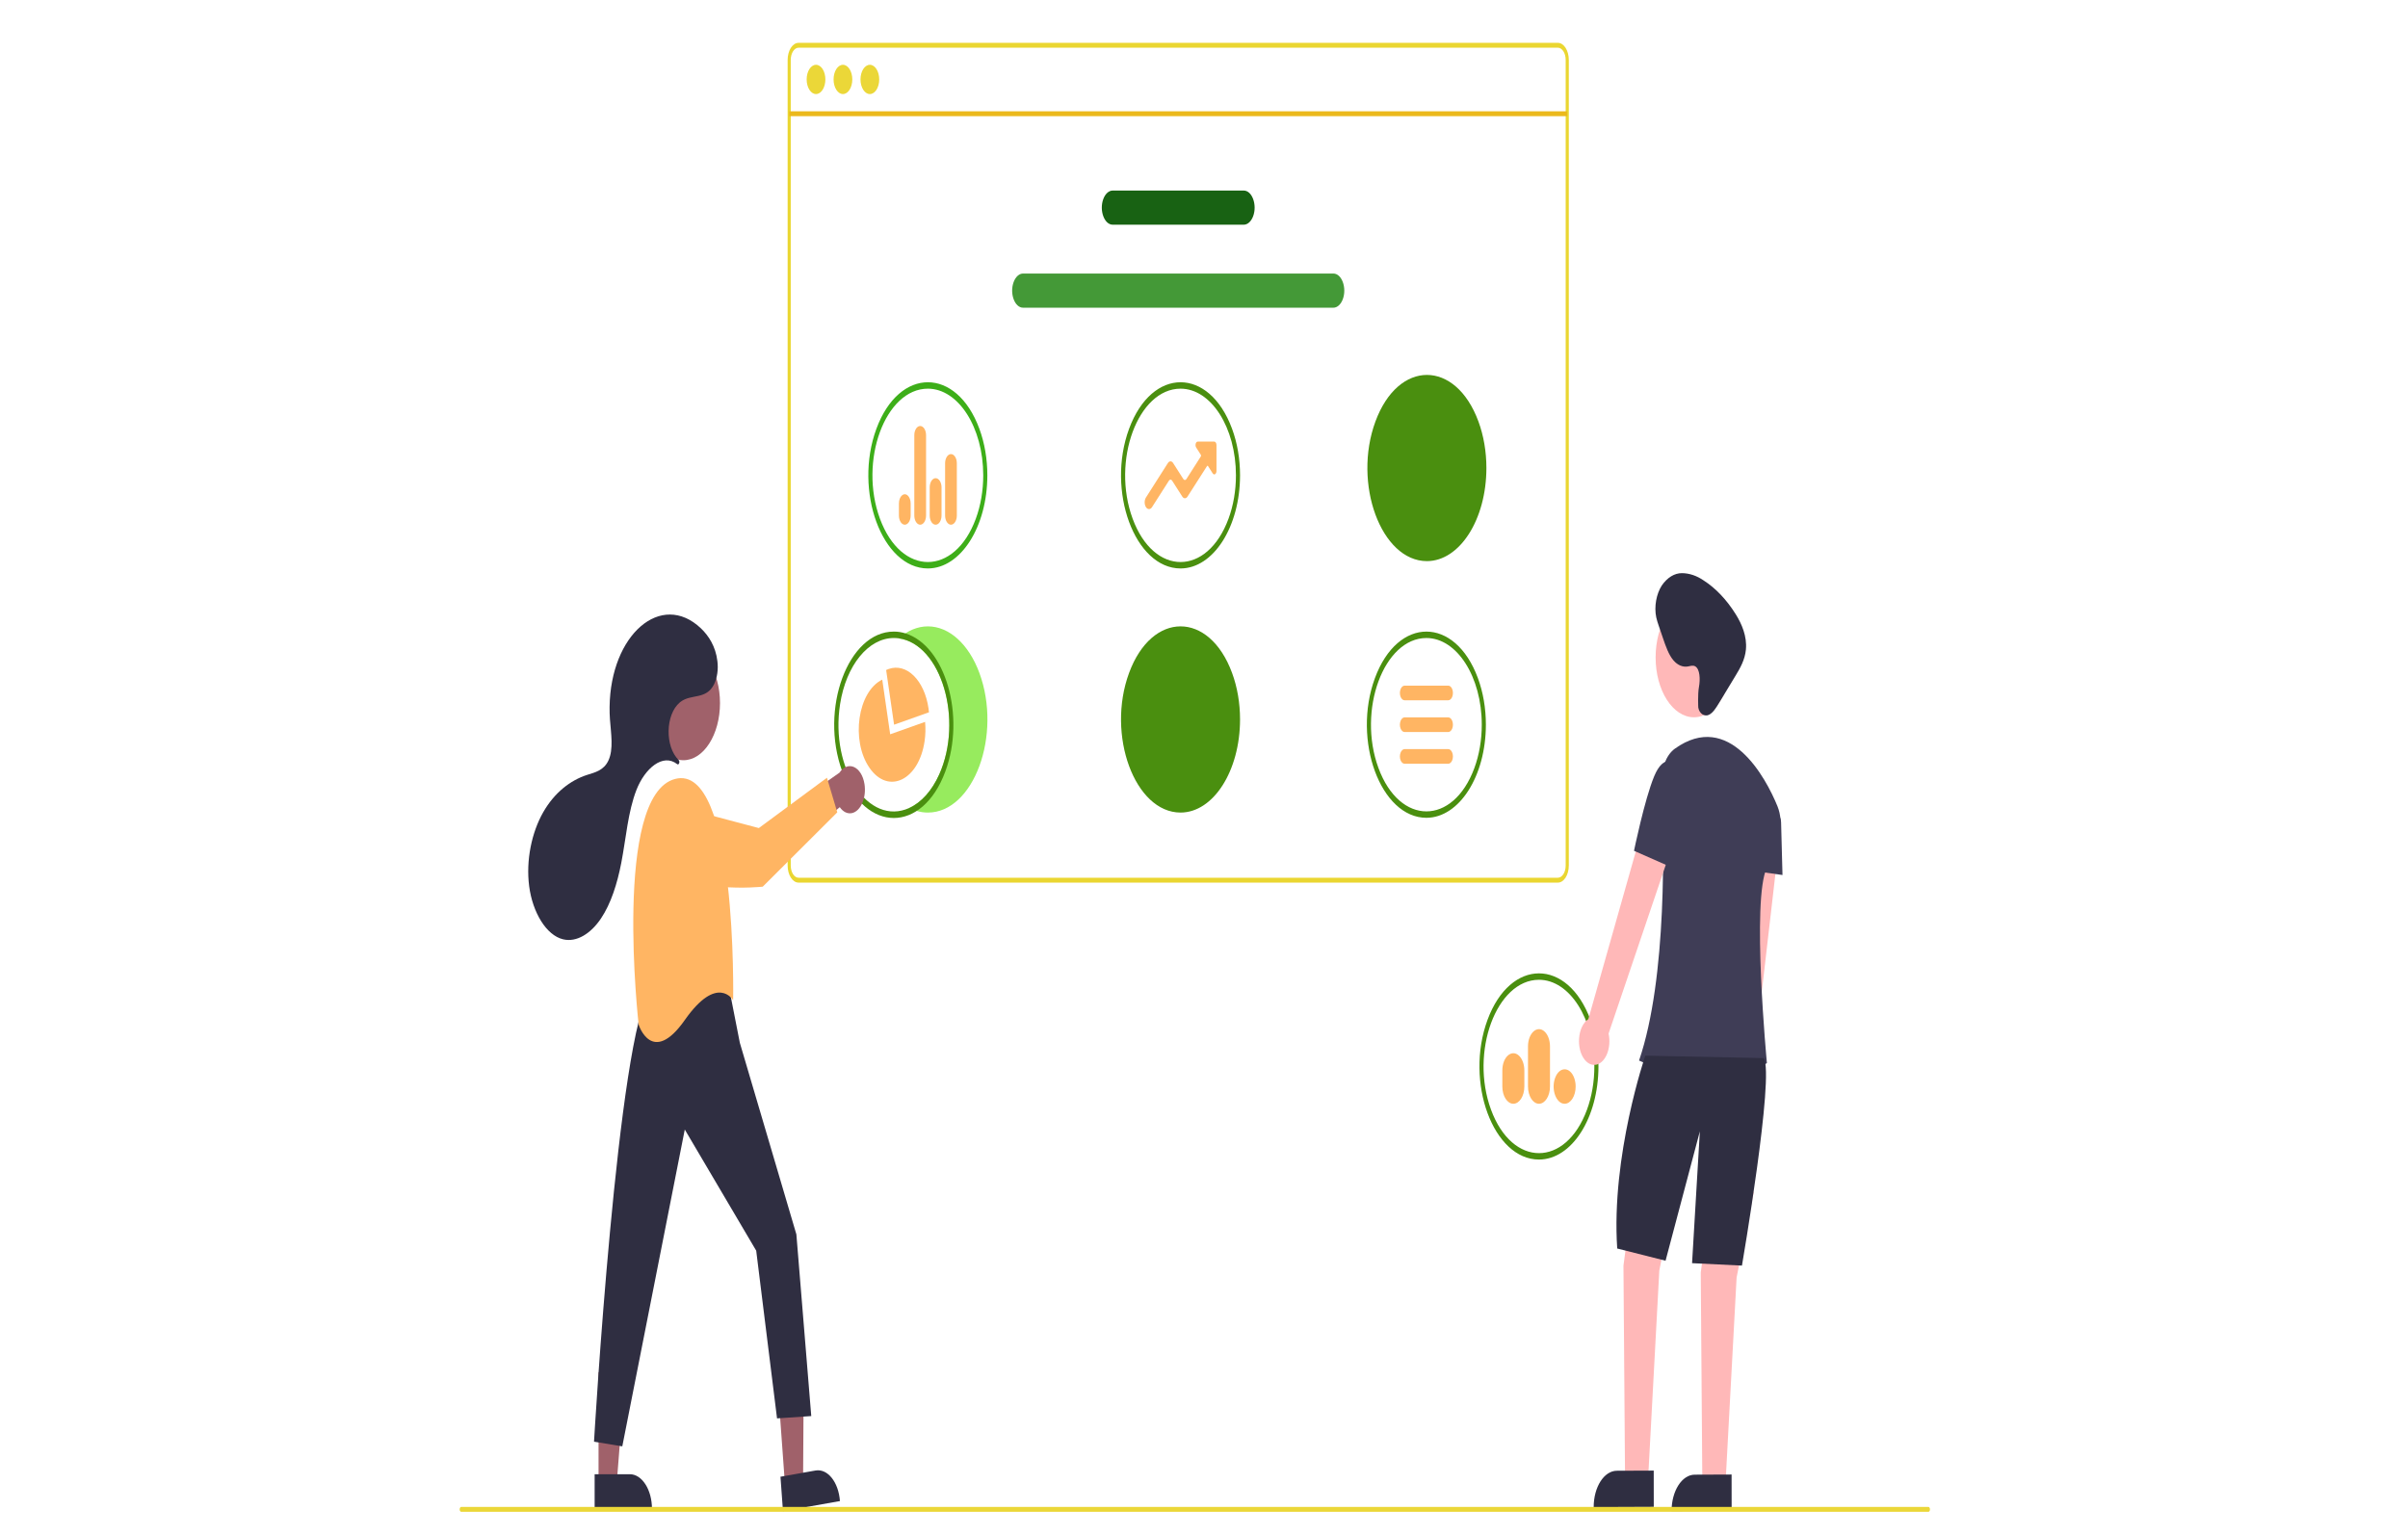 

<svg data-name="Layer 1" width="943" height="601.742" viewBox="184.857 0 338.071 319.994" xmlns="http://www.w3.org/2000/svg">
  <path d="M 427.59 8.924 L 269.458 8.924 C 268.203 8.926 267.187 10.519 267.185 12.485 L 267.185 180.281 C 267.187 182.246 268.203 183.837 269.458 183.841 L 427.59 183.841 C 428.846 183.837 429.862 182.246 429.863 180.281 L 429.863 12.485 C 429.862 10.519 428.846 8.926 427.59 8.924 Z M 429.213 180.281 C 429.213 181.684 428.487 182.823 427.59 182.823 L 269.458 182.823 C 268.56 182.823 267.833 181.684 267.833 180.281 L 267.833 12.485 C 267.833 11.079 268.56 9.942 269.458 9.94 L 427.59 9.94 C 428.487 9.942 429.213 11.079 429.213 12.485 L 429.213 180.281 Z" style="fill: rgb(234, 214, 49);"/>
  <rect x="267.508" y="23.183" width="162.03" height="1.016" style="fill: rgb(235, 185, 28);"/>
  <circle cx="228.354" cy="15" r="6" style="fill: rgb(235, 215, 56);" transform="matrix(0.325, 0, 0, 0.508, 198.88, 8.924)"/>
  <circle cx="245.604" cy="15" r="6" style="fill: rgb(235, 215, 56);" transform="matrix(0.325, 0, 0, 0.508, 198.88, 8.924)"/>
  <circle cx="262.854" cy="15" r="6" style="fill: rgb(235, 215, 56);" transform="matrix(0.325, 0, 0, 0.508, 198.88, 8.924)"/>
  <path d="M 362.163 46.805 L 334.886 46.805 C 333.137 46.805 332.043 43.841 332.918 41.467 C 333.325 40.365 334.075 39.688 334.886 39.688 L 362.163 39.688 C 363.91 39.688 365.005 42.652 364.13 45.028 C 363.725 46.127 362.973 46.805 362.163 46.805 Z" style="fill: rgb(24, 98, 19);"/>
  <path d="M 380.832 64.093 L 316.216 64.093 C 314.465 64.093 313.371 61.128 314.248 58.755 C 314.654 57.653 315.403 56.975 316.216 56.975 L 380.832 56.975 C 382.582 56.975 383.676 59.942 382.802 62.315 C 382.394 63.415 381.644 64.093 380.832 64.093 Z" style="fill: rgb(68, 153, 55);"/>
  <path d="M 400.212 170.341 C 390.679 170.341 384.719 154.18 389.485 141.252 C 394.252 128.325 406.17 128.325 410.935 141.252 C 412.023 144.2 412.595 147.543 412.595 150.949 C 412.588 161.652 407.046 170.327 400.212 170.341 Z M 400.212 132.892 C 391.336 132.892 385.786 147.94 390.226 159.977 C 394.663 172.012 405.759 172.012 410.198 159.977 C 411.208 157.231 411.741 154.117 411.741 150.949 C 411.733 140.98 406.574 132.904 400.212 132.892 Z" style="fill: rgb(74, 143, 15);"/>
  <path d="M 296.39 118.404 C 286.859 118.404 280.899 102.244 285.667 89.315 C 290.432 76.387 302.35 76.387 307.115 89.315 C 308.202 92.263 308.774 95.606 308.774 99.011 C 308.767 109.716 303.226 118.391 296.39 118.404 Z M 296.39 80.956 C 287.515 80.956 281.967 96.003 286.405 108.038 C 290.844 120.075 301.937 120.075 306.376 108.038 C 307.388 105.293 307.919 102.181 307.919 99.011 C 307.913 89.044 302.755 80.968 296.39 80.956 Z" style="fill: rgb(61, 174, 25);"/>
  <path d="M 301.201 109.291 C 300.525 109.291 299.978 108.436 299.977 107.377 L 299.977 96.496 C 299.978 95.441 300.523 94.586 301.2 94.585 L 301.201 94.585 C 301.875 94.586 302.421 95.441 302.421 96.496 L 302.421 107.377 C 302.421 108.435 301.875 109.29 301.201 109.291 Z M 298.01 109.291 C 297.33 109.3 296.774 108.443 296.771 107.377 L 296.771 101.517 C 296.772 100.461 297.319 99.604 297.993 99.603 L 298.01 99.603 C 298.685 99.604 299.233 100.461 299.234 101.517 L 299.234 107.377 C 299.233 108.435 298.685 109.29 298.01 109.291 Z M 294.791 109.291 C 294.114 109.291 293.565 108.436 293.564 107.377 L 293.564 90.644 C 293.565 89.589 294.112 88.732 294.79 88.731 L 294.791 88.731 C 295.465 88.732 296.012 89.589 296.012 90.644 L 296.012 107.377 C 296.012 108.435 295.465 109.29 294.791 109.291 Z M 291.582 109.291 C 290.905 109.292 290.358 108.435 290.359 107.376 L 290.36 104.863 C 290.361 103.39 291.377 102.472 292.192 103.208 C 292.571 103.549 292.804 104.18 292.804 104.864 L 292.804 107.377 C 292.802 108.435 292.256 109.29 291.582 109.291 Z" fill="#ffb563" style=""/>
  <path d="M 349.014 118.404 C 339.482 118.404 333.524 102.244 338.29 89.315 C 343.059 76.387 354.973 76.387 359.737 89.315 C 360.828 92.263 361.399 95.606 361.399 99.011 C 361.39 109.716 355.852 118.391 349.014 118.404 Z M 349.014 80.956 C 340.14 80.956 334.593 96.003 339.031 108.038 C 343.467 120.075 354.561 120.075 358.999 108.038 C 360.012 105.293 360.544 102.181 360.544 99.011 C 360.538 89.044 355.379 80.968 349.014 80.956 Z" style="fill: rgb(74, 143, 15);"/>
  <path d="M 342.435 106.041 C 341.743 106.04 341.311 104.866 341.655 103.924 C 341.695 103.82 341.744 103.721 341.799 103.635 L 346.374 96.449 C 346.518 96.221 346.714 96.096 346.918 96.097 L 346.919 96.097 C 347.122 96.096 347.318 96.221 347.461 96.448 L 349.584 99.771 C 349.672 99.909 349.789 99.984 349.911 99.983 C 350.034 99.984 350.152 99.909 350.236 99.771 L 353.233 95.072 C 353.293 94.978 353.293 94.826 353.233 94.731 L 352.263 93.216 C 352.012 92.822 352.126 92.152 352.47 92.007 C 352.509 91.99 352.55 91.982 352.59 91.982 L 356.034 91.982 C 356.288 91.982 356.492 92.306 356.492 92.704 L 356.492 98.092 C 356.492 98.647 356.109 98.997 355.802 98.718 C 355.766 98.686 355.735 98.647 355.706 98.603 L 354.735 97.083 C 354.675 96.989 354.578 96.989 354.52 97.083 L 350.46 103.433 C 350.317 103.659 350.121 103.786 349.919 103.784 C 349.713 103.786 349.518 103.659 349.373 103.432 L 347.248 100.108 C 347.068 99.834 346.782 99.834 346.598 100.108 L 343.073 105.627 C 342.905 105.892 342.675 106.042 342.435 106.041 Z" fill="#ffb563" style=""/>
  <path d="M 349.014 169.25 C 339.482 169.25 333.524 153.09 338.29 140.163 C 343.059 127.235 354.973 127.235 359.737 140.163 C 360.828 143.111 361.399 146.455 361.399 149.859 C 361.39 160.563 355.852 169.239 349.014 169.25 Z" style="fill: rgb(74, 143, 15);"/>
  <path d="M 400.317 116.878 C 390.787 116.878 384.826 100.718 389.594 87.79 C 394.361 74.862 406.278 74.862 411.044 87.79 C 412.13 90.737 412.702 94.083 412.702 97.485 C 412.694 108.19 407.155 116.866 400.317 116.878 Z" style="fill: rgb(74, 143, 15);"/>
  <path d="M 296.39 130.467 C 294.264 130.471 292.175 131.328 290.322 132.957 C 299.165 134.181 303.847 149.937 298.749 161.318 C 297.241 164.68 295.049 167.139 292.529 168.286 C 293.012 168.537 293.507 168.74 294.007 168.891 C 294.793 169.133 295.59 169.254 296.39 169.252 C 305.923 169.252 311.883 153.091 307.115 140.164 C 304.903 134.162 300.815 130.467 296.39 130.467 Z" style="fill: rgb(151, 235, 94);"/>
  <path d="M 291.692 131.92 C 290.908 131.674 290.11 131.552 289.308 131.555 C 279.766 131.538 273.79 147.707 278.552 160.656 C 283.316 173.608 295.245 173.627 300.025 160.691 C 304.287 149.163 300.038 134.496 291.692 131.92 Z M 292.529 168.286 C 284.007 172.169 275.996 160.148 278.111 146.646 C 279.375 138.571 284 132.891 289.308 132.891 C 289.649 132.891 289.989 132.918 290.322 132.957 C 299.165 134.181 303.847 149.937 298.749 161.318 C 297.241 164.68 295.049 167.139 292.529 168.286 Z" style="fill: rgb(74, 143, 15);"/>
  <path d="M 296.52 147.533 C 295.667 141.684 291.952 138.02 288.214 139.346 C 288.037 139.407 287.858 139.484 287.698 139.561 L 289.351 150.95 L 296.622 148.362 C 296.593 148.098 296.558 147.808 296.52 147.533 Z" fill="#ffb563" style=""/>
  <path d="M 295.814 150.361 L 288.539 152.949 L 286.888 141.561 C 281.782 144.035 280.3 154.236 284.223 159.923 C 288.144 165.611 294.525 162.519 295.709 154.358 C 295.901 153.046 295.934 151.691 295.808 150.361 L 295.814 150.361 Z" fill="#ffb563" style=""/>
  <path d="M 423.656 241.526 C 414.122 241.526 408.166 225.366 412.93 212.439 C 417.698 199.511 429.614 199.511 434.38 212.439 C 435.469 215.387 436.038 218.73 436.038 222.133 C 436.032 232.839 430.492 241.515 423.656 241.526 Z M 423.656 204.08 C 414.78 204.08 409.233 219.125 413.672 231.162 C 418.109 243.198 429.201 243.198 433.64 231.162 C 434.653 228.418 435.185 225.303 435.185 222.133 C 435.179 212.168 430.02 204.091 423.656 204.08 Z" style="fill: rgb(74, 143, 15);"/>
  <path d="M 428.998 229.905 C 427.235 229.908 426.13 226.917 427.012 224.523 C 427.894 222.129 430.097 222.128 430.982 224.519 C 431.182 225.066 431.29 225.683 431.29 226.314 C 431.29 228.296 430.265 229.903 428.998 229.905 Z M 423.656 229.905 C 422.391 229.903 421.368 228.299 421.365 226.318 L 421.365 217.952 C 421.368 215.19 423.279 213.468 424.803 214.851 C 425.509 215.492 425.944 216.673 425.946 217.952 L 425.946 226.318 C 425.944 228.299 424.919 229.903 423.656 229.905 Z M 418.312 229.905 C 417.048 229.903 416.024 228.298 416.021 226.316 L 416.021 222.972 C 416.021 220.209 417.932 218.483 419.46 219.864 C 420.17 220.506 420.606 221.689 420.606 222.972 L 420.606 226.316 C 420.603 228.298 419.579 229.903 418.312 229.905 Z" fill="#ffb563" style=""/>
  <polygon points="266.624 309.136 270.4 308.467 270.543 285.349 264.973 286.339 266.624 309.136" fill="#a0616a" style=""/>
  <path d="M 278.075 312.66 L 266.214 314.769 C 266.214 314.769 266.214 314.769 266.214 314.769 L 265.692 307.592 C 265.692 307.592 265.692 307.592 265.692 307.592 L 272.973 306.297 C 275.504 305.847 277.79 308.696 278.075 312.66 C 278.075 312.66 278.075 312.66 278.075 312.66 Z" fill="#2f2e41" style=""/>
  <polygon points="227.806 308.768 231.604 308.767 233.413 285.821 227.805 285.822 227.806 308.768" fill="#a0616a" style=""/>
  <path d="M 238.932 314.29 L 226.993 314.29 C 226.993 314.29 226.993 314.29 226.993 314.29 L 226.993 307.068 C 226.993 307.068 226.993 307.068 226.993 307.068 L 234.318 307.067 C 236.866 307.067 238.932 310.3 238.932 314.29 C 238.932 314.29 238.932 314.29 238.932 314.29 Z" fill="#2f2e41" style=""/>
  <path d="M 255.061 206.159 L 257.23 217.206 L 269.005 257.108 L 272.104 294.955 L 264.977 295.439 L 260.639 260.503 L 245.765 235.273 L 232.752 301.262 L 226.864 300.291 C 226.864 300.291 231.821 214.893 238.639 206.159 C 238.639 206.159 249.794 197.911 255.061 206.159 Z" fill="#2f2e41" style=""/>
  <circle cx="143.388" cy="270.705" r="23.438" fill="#a0616a" style="" transform="matrix(0.325, 0, 0, 0.508, 198.88, 8.924)"/>
  <path d="M 255.836 208.342 C 255.836 208.342 256.767 158.85 243.752 162.247 C 230.737 165.643 236.159 213.437 236.159 213.437 C 236.159 213.437 238.949 222.171 245.765 212.468 C 252.581 202.762 255.836 208.342 255.836 208.342 Z" fill="#ffb563" style=""/>
  <path d="M 282.78 167.148 C 281.738 169.711 279.47 170.18 278.041 168.124 L 268.295 176.349 L 268.804 167.374 L 277.983 160.941 C 279.727 158.333 282.62 159.662 283.19 163.331 C 283.391 164.637 283.244 166.018 282.78 167.148 Z" fill="#a0616a" style=""/>
  <path d="M 245.367 168.29 L 261.19 172.478 L 275.371 161.996 L 277.524 169.204 L 262.001 184.687 C 262.001 184.687 245.565 186.435 241.767 179.648 C 240.342 177.103 240.179 174.787 240.531 172.884 C 241.172 169.661 243.244 167.691 245.367 168.29 Z" fill="#ffb563" style=""/>
  <path d="M 244.535 159.092 C 244.691 158.874 244.668 158.481 244.49 158.31 C 241.595 155.5 241.726 148.834 244.728 146.311 C 244.789 146.257 244.852 146.208 244.917 146.16 C 247.154 144.49 250.185 145.789 251.839 142.578 C 252.522 141.19 252.781 139.403 252.553 137.688 C 252.196 134.658 250.74 132.405 249.11 130.863 C 240.858 123.05 230.3 132.157 230.107 147.255 C 230.095 148.122 230.119 148.989 230.182 149.851 C 230.392 152.769 230.966 156.041 229.859 158.411 C 228.884 160.495 227.043 160.886 225.427 161.404 C 221.958 162.517 218.613 165.08 216.259 169.222 C 213.906 173.362 212.651 179.172 213.36 184.603 C 214.068 190.035 216.915 194.807 220.415 195.649 C 223.263 196.334 226.204 194.44 228.295 191.338 C 230.387 188.233 231.707 184.041 232.543 179.721 C 233.534 174.595 233.922 169.071 235.711 164.504 C 237.457 160.036 241.228 156.833 244.179 159.16 C 244.294 159.253 244.436 159.228 244.535 159.092 Z" fill="#2f2e41" style=""/>
  <path d="M 465.079 247.306 C 466.834 245.938 467.371 242.422 466.205 239.958 L 473.537 176.411 L 466.694 176.27 L 461.603 239.111 C 459.747 241.58 460.295 246.269 462.589 247.55 C 463.405 248.007 464.305 247.918 465.079 247.306 Z" fill="#ffb8b8" style=""/>
  <polygon points="443.842 244.292 441.244 263.615 441.568 306.836 446.44 306.836 448.712 264.632 452.285 246.836 443.842 244.292" fill="#ffb8b8" style=""/>
  <polygon points="459.939 245.743 457.341 265.066 457.666 308.285 462.535 308.285 464.809 266.083 468.382 248.284 459.939 245.743" fill="#ffb8b8" style=""/>
  <path d="M 439.87 306.344 L 447.547 306.314 C 447.547 306.314 447.547 306.314 447.547 306.314 L 447.558 313.883 C 447.558 313.883 447.558 313.883 447.558 313.883 L 435.046 313.932 C 435.046 313.932 435.046 313.932 435.046 313.932 C 435.039 309.752 437.198 306.355 439.87 306.344 Z" fill="#2f2e41" style=""/>
  <path d="M 456.086 307.161 L 463.763 307.131 C 463.763 307.131 463.763 307.131 463.763 307.131 L 463.774 314.702 C 463.774 314.702 463.774 314.702 463.774 314.702 L 451.264 314.75 C 451.264 314.75 451.264 314.75 451.264 314.75 C 451.257 310.569 453.416 307.172 456.086 307.161 Z" fill="#2f2e41" style=""/>
  <circle cx="790.906" cy="251.973" r="24.561" fill="#ffb8b8" style="" transform="matrix(0.325, 0, 0, 0.508, 198.88, 8.924)"/>
  <path d="M 473.319 167.937 C 470.892 161.973 463.275 147.834 451.937 155.951 C 450.108 157.275 448.999 160.242 449.156 163.389 C 449.705 174.728 450.396 203.617 444.492 220.903 C 444.492 220.903 461.701 229.039 471.118 221.411 C 471.118 221.411 467.871 187.344 471.118 180.733 C 472.201 178.62 473.078 176.27 473.721 173.754 C 474.176 171.824 474.028 169.67 473.319 167.937 Z" fill="#3f3d56" style=""/>
  <path d="M 470.143 167.513 L 473.329 169.593 C 473.763 169.875 474.052 170.524 474.072 171.258 L 474.365 182.258 L 467.221 181.242 L 470.143 167.513 Z" fill="#3f3d56" style=""/>
  <path d="M 445.791 219.886 C 445.791 219.886 438.648 240.733 439.946 260.054 L 450.011 262.598 L 457.156 235.649 L 455.532 263.107 L 465.923 263.614 C 465.923 263.614 472.74 223.955 470.469 220.395 L 445.791 219.886 Z" fill="#2f2e41" style=""/>
  <path d="M 435.646 221.748 C 437.582 221.284 438.78 218.191 438.146 215.286 L 452.639 172.509 L 446.151 169.107 L 433.93 212.281 C 431.682 213.747 431.291 218.475 433.224 220.791 C 433.913 221.615 434.788 221.96 435.646 221.748 Z" fill="#ffb8b8" style=""/>
  <path d="M 454.618 160.929 L 451.932 159.048 C 451.932 159.048 449.657 156.839 447.639 161.701 C 445.624 166.563 443.443 177.215 443.443 177.215 L 452.201 181.075 L 454.618 160.929 Z" fill="#3f3d56" style=""/>
  <path d="M 456.972 143.058 C 457.259 141.501 457.175 139.396 456.211 138.806 C 455.711 138.5 455.149 138.74 454.611 138.828 C 453.563 138.99 452.514 138.537 451.664 137.557 C 450.667 136.396 450.052 134.621 449.467 132.907 L 448.583 130.311 C 448.386 129.769 448.218 129.202 448.08 128.619 C 447.589 126.325 448.121 123.673 449.219 121.966 C 450.361 120.301 451.865 119.376 453.426 119.382 C 454.974 119.399 456.505 119.914 457.923 120.889 C 460.443 122.5 462.726 124.901 464.628 127.947 C 465.874 129.938 467.006 132.535 466.747 135.292 C 466.544 137.441 465.546 139.159 464.593 140.733 L 461.135 146.447 C 460.525 147.46 459.869 148.513 459.014 148.902 C 458.161 149.291 457.058 148.719 456.826 147.374 C 456.826 147.374 456.686 144.617 456.972 143.058 Z" fill="#2f2e41" style=""/>
  <path d="M 504.756 314.895 L 199.205 314.895 C 198.956 314.895 198.799 314.472 198.924 314.132 C 198.982 313.974 199.09 313.879 199.205 313.879 L 504.756 313.879 C 505.005 313.879 505.161 314.301 505.036 314.641 C 504.978 314.798 504.873 314.895 504.756 314.895 Z" style="fill: rgb(235, 215, 56);"/>
  <path d="M 404.758 159.083 L 395.667 159.083 C 394.913 159.083 394.446 157.812 394.822 156.795 C 394.996 156.325 395.317 156.033 395.667 156.033 L 404.758 156.033 C 405.508 156.033 405.975 157.304 405.599 158.321 C 405.427 158.794 405.104 159.083 404.758 159.083 Z" fill="#ffb563" style=""/>
  <path d="M 404.758 152.474 L 395.667 152.474 C 394.913 152.474 394.446 151.203 394.822 150.186 C 394.996 149.713 395.317 149.423 395.667 149.423 L 404.758 149.423 C 405.508 149.423 405.975 150.693 405.599 151.712 C 405.427 152.182 405.104 152.474 404.758 152.474 Z" fill="#ffb563" style=""/>
  <path d="M 404.758 145.863 L 395.667 145.863 C 394.913 145.863 394.446 144.592 394.822 143.575 C 394.996 143.103 395.317 142.812 395.667 142.812 L 404.758 142.812 C 405.508 142.812 405.975 144.083 405.599 145.101 C 405.427 145.572 405.104 145.863 404.758 145.863 Z" fill="#ffb563" style=""/>
</svg>

